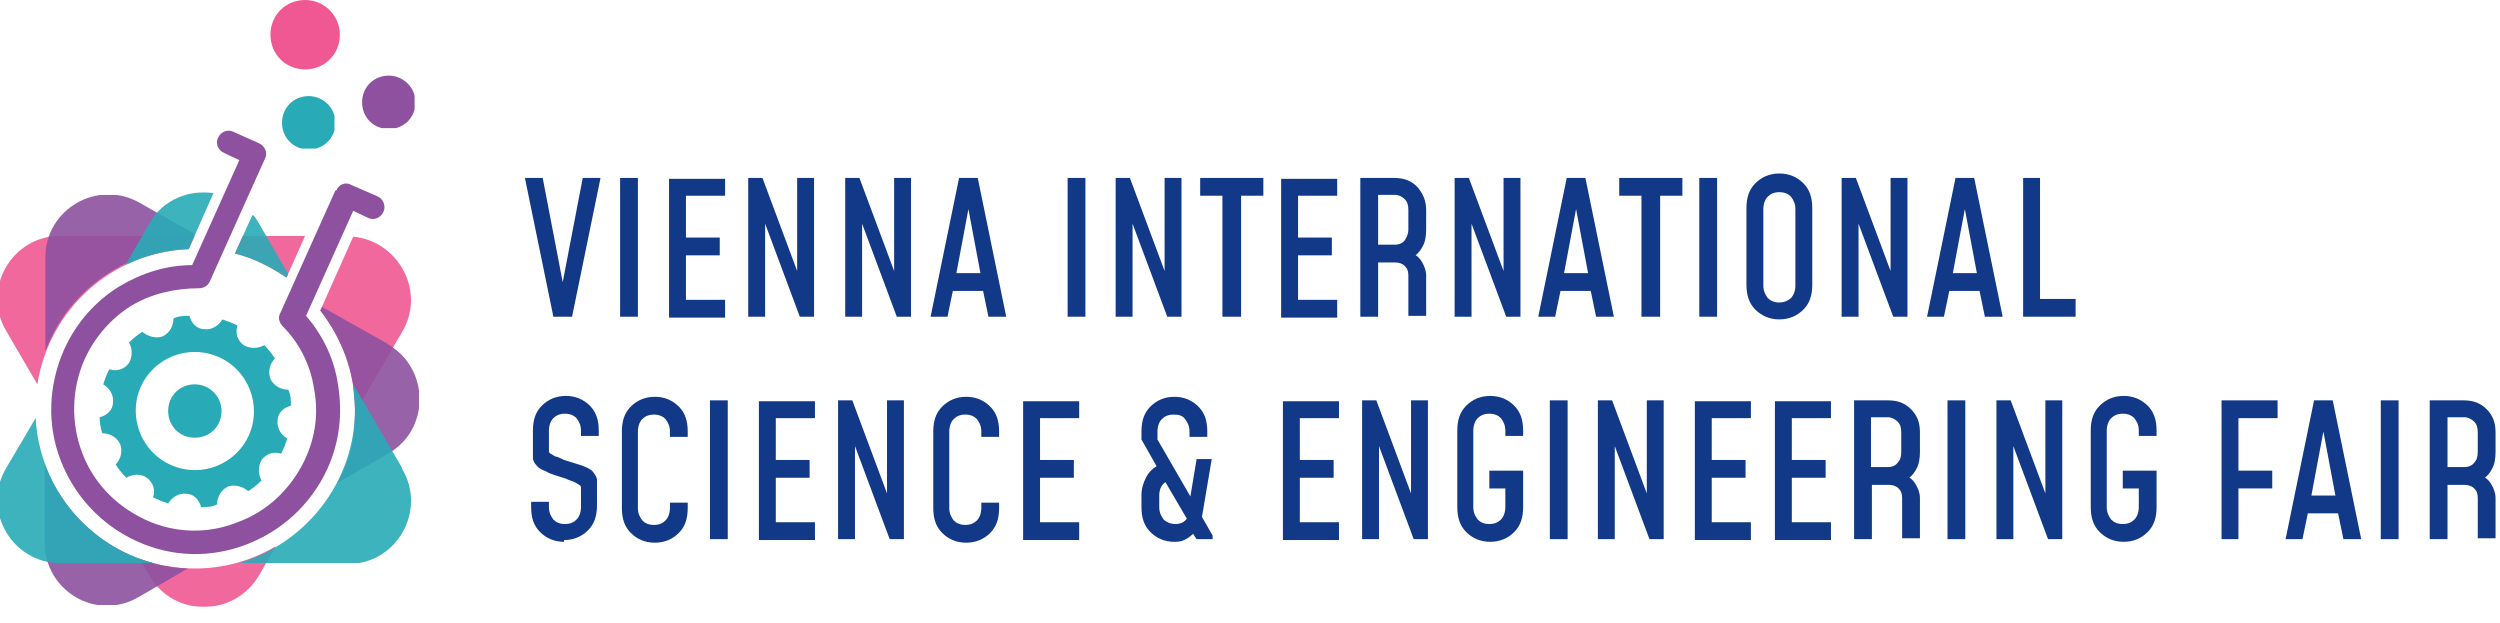 <?xml version="1.0" encoding="UTF-8"?>
<svg id="Layer_1" xmlns="http://www.w3.org/2000/svg" version="1.1" xmlns:xlink="http://www.w3.org/1999/xlink" viewBox="0 0 281 70">
  <!-- Generator: Adobe Illustrator 29.1.0, SVG Export Plug-In . SVG Version: 2.1.0 Build 142)  -->
  <defs>
    <style>
      .st0 {
        clip-path: url(#clippath-34);
      }

      .st1 {
        clip-path: url(#clippath-21);
      }

      .st2 {
        clip-path: url(#clippath-6);
      }

      .st3 {
        clip-path: url(#clippath-7);
      }

      .st4 {
        clip-path: url(#clippath-17);
      }

      .st5 {
        clip-path: url(#clippath-31);
      }

      .st6 {
        clip-path: url(#clippath-15);
      }

      .st7 {
        clip-path: url(#clippath-33);
      }

      .st8 {
        fill: #ef5892;
      }

      .st8, .st9, .st10 {
        fill-rule: evenodd;
      }

      .st11 {
        clip-path: url(#clippath-18);
      }

      .st12 {
        clip-path: url(#clippath-4);
      }

      .st13 {
        clip-path: url(#clippath-22);
      }

      .st14 {
        clip-path: url(#clippath-23);
      }

      .st15 {
        clip-path: url(#clippath-9);
      }

      .st16 {
        clip-path: url(#clippath-10);
      }

      .st17 {
        clip-path: url(#clippath-25);
      }

      .st18 {
        clip-path: url(#clippath-27);
      }

      .st9, .st19 {
        fill: #28abb6;
      }

      .st20 {
        clip-path: url(#clippath-11);
      }

      .st21 {
        fill: none;
      }

      .st22 {
        clip-path: url(#clippath-35);
      }

      .st23 {
        clip-path: url(#clippath-28);
      }

      .st24 {
        clip-path: url(#clippath-1);
      }

      .st10 {
        fill: #8d51a0;
      }

      .st25 {
        isolation: isolate;
      }

      .st26 {
        clip-path: url(#clippath-5);
      }

      .st27 {
        clip-path: url(#clippath-20);
      }

      .st28 {
        clip-path: url(#clippath-8);
      }

      .st29 {
        clip-path: url(#clippath-3);
      }

      .st30 {
        clip-path: url(#clippath-26);
      }

      .st31 {
        clip-path: url(#clippath-12);
      }

      .st32 {
        clip-path: url(#clippath-14);
      }

      .st33 {
        opacity: .9;
      }

      .st34 {
        clip-path: url(#clippath-30);
      }

      .st35 {
        clip-path: url(#clippath-19);
      }

      .st36 {
        mix-blend-mode: multiply;
      }

      .st37 {
        clip-path: url(#clippath-32);
      }

      .st38 {
        fill: #123987;
      }

      .st39 {
        clip-path: url(#clippath-16);
      }

      .st40 {
        clip-path: url(#clippath-2);
      }

      .st41 {
        clip-path: url(#clippath-29);
      }

      .st42 {
        clip-path: url(#clippath-13);
      }

      .st43 {
        clip-path: url(#clippath-24);
      }

      .st44 {
        clip-path: url(#clippath);
      }
    </style>
    <clipPath id="clippath">
      <rect class="st21" x="-.3" width="303.1" height="70"/>
    </clipPath>
    <clipPath id="clippath-1">
      <rect class="st21" x="-.3" width="47.4" height="68.2"/>
    </clipPath>
    <clipPath id="clippath-2">
      <rect class="st21" x="40.7" y="8.5" width="5.9" height="5.9"/>
    </clipPath>
    <clipPath id="clippath-3">
      <rect class="st21" x="40.7" y="8.5" width="5.9" height="5.9"/>
    </clipPath>
    <clipPath id="clippath-4">
      <rect class="st21" x="30.4" width="7.8" height="7.8"/>
    </clipPath>
    <clipPath id="clippath-5">
      <rect class="st21" x="30.4" width="7.8" height="7.8"/>
    </clipPath>
    <clipPath id="clippath-6">
      <rect class="st21" x="31.7" y="10.8" width="5.9" height="5.9"/>
    </clipPath>
    <clipPath id="clippath-7">
      <rect class="st21" x="31.7" y="10.8" width="5.9" height="5.9"/>
    </clipPath>
    <clipPath id="clippath-8">
      <rect class="st21" x="-.3" y="26.5" width="46.5" height="41.7"/>
    </clipPath>
    <clipPath id="clippath-9">
      <rect class="st21" x="-.3" y="26.5" width="46.5" height="41.7"/>
    </clipPath>
    <clipPath id="clippath-10">
      <rect class="st21" x="26.4" y="26.5" width="7.9" height="4.7"/>
    </clipPath>
    <clipPath id="clippath-11">
      <rect class="st21" x="26.4" y="26.5" width="7.9" height="4.7"/>
    </clipPath>
    <clipPath id="clippath-12">
      <rect class="st21" x="-.3" y="26.5" width="22.2" height="16.7"/>
    </clipPath>
    <clipPath id="clippath-13">
      <rect class="st21" x="-.3" y="26.5" width="22.2" height="16.7"/>
    </clipPath>
    <clipPath id="clippath-14">
      <rect class="st21" x="36" y="26.6" width="10.2" height="19.7"/>
    </clipPath>
    <clipPath id="clippath-15">
      <rect class="st21" x="36" y="26.6" width="10.2" height="19.7"/>
    </clipPath>
    <clipPath id="clippath-16">
      <rect class="st21" x="15.7" y="61.4" width="15.3" height="6.8"/>
    </clipPath>
    <clipPath id="clippath-17">
      <rect class="st21" x="15.7" y="61.4" width="15.3" height="6.8"/>
    </clipPath>
    <clipPath id="clippath-18">
      <rect class="st21" x="5" y="21.9" width="42.2" height="46.1"/>
    </clipPath>
    <clipPath id="clippath-19">
      <rect class="st21" x="5" y="21.9" width="42.2" height="46.1"/>
    </clipPath>
    <clipPath id="clippath-20">
      <rect class="st21" x="5.1" y="21.9" width="16.9" height="17.7"/>
    </clipPath>
    <clipPath id="clippath-21">
      <rect class="st21" x="5.1" y="21.9" width="16.9" height="17.7"/>
    </clipPath>
    <clipPath id="clippath-22">
      <rect class="st21" x="5" y="52.1" width="16.1" height="15.9"/>
    </clipPath>
    <clipPath id="clippath-23">
      <rect class="st21" x="5" y="52.1" width="16.1" height="15.9"/>
    </clipPath>
    <clipPath id="clippath-24">
      <rect class="st21" x="36" y="34.4" width="11.1" height="19.8"/>
    </clipPath>
    <clipPath id="clippath-25">
      <rect class="st21" x="36" y="34.4" width="11.1" height="19.8"/>
    </clipPath>
    <clipPath id="clippath-26">
      <rect class="st21" x="-.3" y="21.6" width="46.5" height="41.7"/>
    </clipPath>
    <clipPath id="clippath-27">
      <rect class="st21" x="-.3" y="21.6" width="46.5" height="41.7"/>
    </clipPath>
    <clipPath id="clippath-28">
      <rect class="st21" x="14.1" y="21.6" width="10" height="8.2"/>
    </clipPath>
    <clipPath id="clippath-29">
      <rect class="st21" x="14.1" y="21.6" width="10" height="8.2"/>
    </clipPath>
    <clipPath id="clippath-30">
      <rect class="st21" x="26.4" y="24.2" width="6" height="7.1"/>
    </clipPath>
    <clipPath id="clippath-31">
      <rect class="st21" x="26.4" y="24.2" width="6" height="7.1"/>
    </clipPath>
    <clipPath id="clippath-32">
      <rect class="st21" x="26.5" y="43.2" width="19.7" height="20.1"/>
    </clipPath>
    <clipPath id="clippath-33">
      <rect class="st21" x="26.5" y="43.2" width="19.7" height="20.1"/>
    </clipPath>
    <clipPath id="clippath-34">
      <rect class="st21" x="-.3" y="47" width="17.6" height="16.4"/>
    </clipPath>
    <clipPath id="clippath-35">
      <rect class="st21" x="-.3" y="47" width="17.6" height="16.4"/>
    </clipPath>
  </defs>
  <g class="st25">
    <g id="Layer_11">
      <g class="st44">
        <g>
          <g class="st24">
            <g>
              <path class="st9" d="M21.9,43.2c1.6,0,3,1.3,3,3s-1.3,3-3,3-3-1.3-3-3,1.3-3,3-3"/>
              <path class="st19" d="M31.2,47.3c0-.9.7-1.5,1.5-1.7,0-.6,0-1.2-.3-1.8-.8,0-1.6-.4-2-1.2-.3-.8-.1-1.7.5-2.3-.3-.5-.7-1-1.2-1.5-.7.4-1.6.4-2.3,0-.7-.5-1-1.4-.7-2.2-.6-.3-1.1-.5-1.7-.7-.4.7-1.2,1.2-2,1.1-.9,0-1.5-.7-1.7-1.5-.6,0-1.2,0-1.8.3,0,.8-.4,1.6-1.2,2-.8.3-1.7,0-2.3-.5-.5.3-1,.7-1.5,1.2.4.7.4,1.6,0,2.3-.5.7-1.4,1-2.2.7-.3.5-.5,1.1-.7,1.7.7.4,1.2,1.2,1.1,2,0,.9-.7,1.5-1.5,1.7,0,.6.1,1.2.3,1.8.8,0,1.6.4,2,1.2.3.8.1,1.7-.5,2.3.3.5.7,1,1.2,1.5.7-.4,1.6-.5,2.3,0,.7.5,1,1.4.7,2.2.6.3,1.1.5,1.7.7.4-.7,1.2-1.2,2-1.1.9,0,1.5.7,1.7,1.5.6,0,1.2,0,1.8-.3,0-.8.4-1.6,1.2-2,.8-.3,1.7,0,2.3.5.5-.3,1-.7,1.5-1.2-.4-.7-.4-1.6,0-2.3.5-.7,1.4-1,2.2-.7.3-.6.5-1.1.7-1.7-.7-.4-1.2-1.2-1.1-2M21.2,52.8c-3.7-.4-6.3-3.7-5.9-7.4.4-3.6,3.7-6.2,7.3-5.8,3.7.4,6.3,3.7,5.9,7.4-.4,3.6-3.7,6.2-7.3,5.8"/>
              <path class="st10" d="M37.8,21.4c.3-.7,1.1-1,1.7-.6l3,1.3c.6.3.9,1.1.6,1.7-.3.7-1.1,1-1.7.7l-1.7-.8-5.3,11.8c1.9,2.2,3.2,4.9,3.6,7.8.5,3.1.2,6.3-1.2,9.4-1.9,4.1-5.2,7-9.1,8.5s-8.3,1.5-12.4-.4c-4.1-1.9-7-5.2-8.5-9.1-1.5-3.9-1.4-8.3.4-12.4,1.4-3.1,3.6-5.5,6.2-7.1,2.5-1.5,5.3-2.4,8.2-2.4l5.3-11.8-1.7-.8c-.7-.3-1-1.1-.7-1.7.3-.7,1.1-1,1.7-.7l2.9,1.3c.7.3,1,1.1.7,1.7-3.4,7.6-1.2,2.6-6.2,13.8-.2.5-.7.8-1.2.8-2.7,0-5.4.6-7.7,2-2.2,1.4-4,3.4-5.2,6-1.5,3.4-1.5,7.2-.3,10.4,1.2,3.3,3.7,6,7.1,7.6s7.2,1.6,10.4.3c3.3-1.2,6-3.7,7.6-7.1,1.2-2.6,1.5-5.3,1-7.9-.4-2.6-1.6-5.1-3.5-7-.4-.4-.6-1-.3-1.5l6.2-13.8s0,0,.1,0Z"/>
              <g class="st36">
                <g class="st40">
                  <g class="st29">
                    <path class="st10" d="M43.7,8.5c1.6,0,3,1.3,3,3s-1.3,3-3,3-3-1.3-3-3,1.3-3,3-3"/>
                  </g>
                </g>
              </g>
              <g class="st36">
                <g class="st12">
                  <g class="st26">
                    <path class="st8" d="M34.3,0c2.1,0,3.9,1.7,3.9,3.9s-1.7,3.9-3.9,3.9-3.9-1.7-3.9-3.9,1.7-3.9,3.9-3.9"/>
                  </g>
                </g>
              </g>
              <g class="st36">
                <g class="st2">
                  <g class="st3">
                    <path class="st9" d="M34.7,10.8c1.6,0,3,1.3,3,3s-1.3,3-3,3-3-1.3-3-3,1.3-3,3-3"/>
                  </g>
                </g>
              </g>
              <g class="st36">
                <g class="st28">
                  <g class="st15">
                    <g>
                      <g class="st33">
                        <g class="st16">
                          <g class="st20">
                            <path class="st8" d="M26.4,28.5c2.1.5,4,1.5,5.8,2.7l2.1-4.7h-7l-.9,2Z"/>
                          </g>
                        </g>
                      </g>
                      <g class="st33">
                        <g class="st31">
                          <g class="st42">
                            <path class="st8" d="M21.2,28l.7-1.5H6.8c-5.5,0-8.9,6-6.1,10.7l3.5,6c1.3-8.4,8.4-14.9,17.1-15.2"/>
                          </g>
                        </g>
                      </g>
                      <g class="st33">
                        <g class="st32">
                          <g class="st6">
                            <path class="st8" d="M39.7,26.6l-3.7,8.3c2.4,3.1,3.9,6.9,3.9,11.1s0,.2,0,.4l5.3-9.1c2.7-4.5-.4-10.2-5.5-10.7"/>
                          </g>
                        </g>
                      </g>
                      <g class="st33">
                        <g class="st39">
                          <g class="st4">
                            <path class="st8" d="M21.9,63.9c-2.2,0-4.3-.4-6.2-1.1l1.1,1.9c2.7,4.7,9.5,4.7,12.3,0l1.9-3.3c-2.7,1.6-5.8,2.5-9.1,2.5"/>
                          </g>
                        </g>
                      </g>
                    </g>
                  </g>
                </g>
              </g>
              <g class="st36">
                <g class="st11">
                  <g class="st35">
                    <g>
                      <g class="st33">
                        <g class="st27">
                          <g class="st1">
                            <path class="st10" d="M21.2,28l.7-1.7-6.2-3.5c-4.7-2.7-10.6.7-10.6,6.1v10.6c2.4-6.6,8.7-11.3,16-11.6"/>
                          </g>
                        </g>
                      </g>
                      <g class="st33">
                        <g class="st13">
                          <g class="st14">
                            <path class="st10" d="M5,52.1v8.8c0,5.5,5.8,9,10.6,6.2l5.5-3.2c-7.4-.3-13.7-5.2-16.1-11.8"/>
                          </g>
                        </g>
                      </g>
                      <g class="st33">
                        <g class="st43">
                          <g class="st17">
                            <path class="st10" d="M43.5,38.6l-7.3-4.1-.2.4c2.4,3.1,3.9,6.9,3.9,11.1s-.7,5.8-2,8.3l5.7-3.3c4.8-2.7,4.7-9.6,0-12.3"/>
                          </g>
                        </g>
                      </g>
                    </g>
                  </g>
                </g>
              </g>
              <g class="st36">
                <g class="st30">
                  <g class="st18">
                    <g>
                      <g class="st33">
                        <g class="st23">
                          <g class="st41">
                            <path class="st9" d="M21.2,28l2.8-6.3c-2.7-.4-5.7.7-7.2,3.4l-2.7,4.7c2.2-1.1,4.6-1.7,7.2-1.8"/>
                          </g>
                        </g>
                      </g>
                      <g class="st33">
                        <g class="st34">
                          <g class="st5">
                            <path class="st9" d="M32.2,31.2l.2-.4-3.3-5.7c-.2-.3-.4-.7-.7-1l-2,4.4c2.1.5,4,1.5,5.8,2.7"/>
                          </g>
                        </g>
                      </g>
                      <g class="st33">
                        <g class="st37">
                          <g class="st7">
                            <path class="st9" d="M45.2,52.6l-5.5-9.4c0,.9.2,1.8.2,2.8,0,8.3-5.7,15.3-13.4,17.4h12.6c5.5,0,8.9-6,6.1-10.7"/>
                          </g>
                        </g>
                      </g>
                      <g class="st33">
                        <g class="st0">
                          <g class="st22">
                            <path class="st9" d="M4,47l-3.3,5.6c-2.8,4.7.6,10.7,6.1,10.7h10.5c-7.4-1.9-12.9-8.5-13.3-16.4"/>
                          </g>
                        </g>
                      </g>
                    </g>
                  </g>
                </g>
              </g>
            </g>
          </g>
          <g class="st25">
            <g class="st25">
              <path class="st38" d="M62.2,35.6l-3.2-15.6h2l2.4,12.5h-.3l2.4-12.5h2l-3.2,15.6h-2.1Z"/>
              <path class="st38" d="M71.7,35.6h-2v-15.6h2v15.6Z"/>
              <path class="st38" d="M81.5,20v2h-4.4v4.7h3.8v2h-3.8v5h4.4v2h-6.3v-15.6h6.3Z"/>
              <path class="st38" d="M84.1,35.6v-15.6h1.6l4.4,11.8h-.5v-11.8h1.9v15.6h-1.6l-4.4-11.8h.5v11.8h-1.9Z"/>
              <path class="st38" d="M95,35.6v-15.6h1.6l4.4,11.8h-.5v-11.8h1.9v15.6h-1.6l-4.4-11.8h.5v11.8h-1.9Z"/>
              <path class="st38" d="M104.6,35.6l3.2-15.6h2.1l3.2,15.6h-2l-.6-2.9h-3.4l-.6,2.9h-2,.1ZM107.5,30.7h2.7l-1.5-8h.3l-1.5,8Z"/>
              <path class="st38" d="M122,35.6h-2v-15.6h2v15.6Z"/>
              <path class="st38" d="M125.4,35.6v-15.6h1.6l4.4,11.8h-.5v-11.8h1.9v15.6h-1.6l-4.4-11.8h.5v11.8h-1.9,0Z"/>
              <path class="st38" d="M137.4,35.6v-13.6h-2.5v-2h7.1v2h-2.5v13.6h-2.1Z"/>
              <path class="st38" d="M150.3,20v2h-4.4v4.7h3.8v2h-3.8v5h4.4v2h-6.3v-15.6h6.3Z"/>
              <path class="st38" d="M152.9,35.6v-15.6h3.8c1.1,0,1.9.3,2.6,1,.6.7,1,1.5,1,2.6v2.2c0,.7-.1,1.4-.4,1.9-.3.6-.7,1-1.3,1.3v-.6c.5.2.9.5,1.2,1s.5,1,.5,1.6v4.5h-2v-4.5c0-.5-.1-.8-.4-1.1s-.7-.4-1.1-.4h-1.9v6.1h-2ZM154.9,27.5h1.9c.5,0,.9-.2,1.1-.5s.4-.7.4-1.2v-2.2c0-.5-.1-.9-.4-1.2-.3-.3-.7-.5-1.1-.5h-1.9v5.6Z"/>
              <path class="st38" d="M163.5,35.6v-15.6h1.6l4.4,11.8h-.5v-11.8h1.9v15.6h-1.6l-4.4-11.8h.5v11.8h-1.9Z"/>
            </g>
            <g class="st25">
              <path class="st38" d="M172.9,35.6l3.2-15.6h2.1l3.2,15.6h-2l-.6-2.9h-3.4l-.6,2.9h-2,.1ZM175.8,30.7h2.7l-1.5-8h.3l-1.5,8Z"/>
            </g>
            <g class="st25">
              <path class="st38" d="M184.5,35.6v-13.6h-2.5v-2h7.1v2h-2.5v13.6h-2.1Z"/>
              <path class="st38" d="M193,35.6h-2v-15.6h2v15.6Z"/>
              <path class="st38" d="M200,35.9c-1.1,0-2-.4-2.7-1.1-.7-.7-1-1.6-1-2.8v-8.6c0-1.2.3-2.1,1-2.8.7-.7,1.6-1.1,2.7-1.1s2,.4,2.7,1.1,1,1.6,1,2.8v8.6c0,1.2-.3,2.1-1,2.8s-1.6,1.1-2.7,1.1ZM200,34c.5,0,1-.2,1.3-.5s.5-.8.5-1.4v-8.6c0-.6-.2-1-.5-1.4-.3-.3-.7-.5-1.3-.5s-1,.2-1.3.5-.5.8-.5,1.4v8.6c0,.6.2,1,.5,1.4.3.3.7.5,1.3.5Z"/>
              <path class="st38" d="M207,35.6v-15.6h1.6l4.4,11.8h-.5v-11.8h1.9v15.6h-1.6l-4.4-11.8h.5v11.8h-1.9Z"/>
              <path class="st38" d="M216.6,35.6l3.2-15.6h2.1l3.2,15.6h-2l-.6-2.9h-3.4l-.6,2.9h-2,.1ZM219.5,30.7h2.7l-1.5-8h.3l-1.5,8Z"/>
              <path class="st38" d="M229.3,20v13.6h4v2h-5.9v-15.6h2-.1Z"/>
            </g>
          </g>
          <g class="st25">
            <g class="st25">
              <path class="st38" d="M63.4,60.9c-1.1,0-2-.4-2.7-1.1-.7-.7-1-1.6-1-2.8v-.6h2v.6c0,.6.2,1,.5,1.4.3.3.7.5,1.3.5s1-.2,1.3-.5.5-.8.5-1.4v-2.1c0-.2,0-.3-.2-.4,0,0-.3-.2-.5-.3s-.6-.2-1-.4c-.9-.3-1.7-.5-2.2-.8-.5-.2-.9-.4-1.1-.7-.2-.2-.4-.5-.4-.9v-3c0-1.2.3-2.1,1-2.8s1.6-1.1,2.7-1.1,2,.4,2.7,1.1c.7.7,1,1.6,1,2.8v.6h-2v-.6c0-.6-.2-1-.5-1.4-.3-.3-.7-.5-1.3-.5s-1,.2-1.3.5-.5.8-.5,1.4v2.2c0,.2,0,.3.2.4s.3.2.5.3c.2,0,.6.2,1,.4.9.3,1.7.5,2.2.7s.9.4,1.1.7.4.5.4.9v2.8c0,1.2-.3,2.1-1,2.8s-1.6,1.1-2.7,1.1v.2Z"/>
              <path class="st38" d="M77.3,56.5v.6c0,1.2-.3,2.1-1,2.8s-1.6,1.1-2.7,1.1-2-.4-2.7-1.1c-.7-.7-1-1.6-1-2.8v-8.6c0-1.2.3-2.1,1-2.8s1.6-1.1,2.7-1.1,2,.4,2.7,1.1c.7.7,1,1.6,1,2.8v.6h-2v-.6c0-.6-.2-1-.5-1.4-.3-.3-.7-.5-1.3-.5s-1,.2-1.3.5-.5.8-.5,1.4v8.6c0,.6.2,1,.5,1.4.3.3.7.5,1.3.5s1-.2,1.3-.5.5-.8.5-1.4v-.6h2Z"/>
              <path class="st38" d="M81.8,60.6h-2v-15.6h2v15.6Z"/>
              <path class="st38" d="M91.6,45v2h-4.4v4.7h3.8v2h-3.8v5h4.4v2h-6.3v-15.6h6.3Z"/>
              <path class="st38" d="M94.2,60.6v-15.6h1.6l4.4,11.8h-.5v-11.8h1.9v15.6h-1.6l-4.4-11.8h.5v11.8h-1.9Z"/>
              <path class="st38" d="M112.3,56.5v.6c0,1.2-.3,2.1-1,2.8s-1.6,1.1-2.7,1.1-2-.4-2.7-1.1c-.7-.7-1-1.6-1-2.8v-8.6c0-1.2.3-2.1,1-2.8s1.6-1.1,2.7-1.1,2,.4,2.7,1.1c.7.7,1,1.6,1,2.8v.6h-2v-.6c0-.6-.2-1-.5-1.4-.3-.3-.7-.5-1.3-.5s-1,.2-1.3.5-.5.8-.5,1.4v8.6c0,.6.2,1,.5,1.4.3.3.7.5,1.3.5s1-.2,1.3-.5.5-.8.5-1.4v-.6h2Z"/>
              <path class="st38" d="M121.3,45v2h-4.4v4.7h3.8v2h-3.8v5h4.4v2h-6.3v-15.6h6.3Z"/>
              <path class="st38" d="M132,60.9c-1.1,0-2-.4-2.7-1.1-.7-.7-1-1.6-1-2.8v-1.3c0-.8.2-1.4.5-2s.7-1,1.2-1.3l-1.7-3v-.9c0-1.2.3-2.1,1-2.8s1.6-1.1,2.7-1.1,2,.4,2.7,1.1c.7.7,1,1.6,1,2.8v.6h-2v-.6c0-.6-.2-1-.5-1.4s-.7-.5-1.3-.5-1,.2-1.3.5-.5.8-.5,1.4v.9l3.7,6.4.7-4.2h1.7l-1.1,6.5,1.2,2.1v.4h-1.8l-.4-.6c-.3.3-.6.5-1,.7s-.8.2-1.3.2h.2ZM132.1,58.9c.6,0,1-.2,1.3-.6l-2.4-4.1c-.5.3-.7.9-.7,1.5v1.3c0,.6.2,1,.5,1.4.3.3.8.5,1.3.5h0Z"/>
              <path class="st38" d="M150.5,45v2h-4.4v4.7h3.8v2h-3.8v5h4.4v2h-6.3v-15.6h6.3Z"/>
              <path class="st38" d="M153.1,60.6v-15.6h1.6l4.4,11.8h-.5v-11.8h1.9v15.6h-1.6l-4.4-11.8h.5v11.8h-1.9Z"/>
              <path class="st38" d="M167.5,60.9c-1.1,0-2-.4-2.7-1.1-.7-.7-1-1.6-1-2.8v-8.6c0-1.2.3-2.1,1-2.8s1.6-1.1,2.7-1.1,2,.4,2.7,1.1c.7.7,1,1.6,1,2.8v.6h-2v-.6c0-.6-.2-1-.5-1.4-.3-.3-.7-.5-1.3-.5s-1,.2-1.3.5-.5.8-.5,1.4v8.6c0,.6.2,1,.5,1.4.3.3.7.5,1.3.5s1-.2,1.3-.5.5-.8.5-1.4v-2.1h-1.8v-2h3.8v4.1c0,1.2-.3,2.1-1,2.8s-1.6,1.1-2.7,1.1Z"/>
              <path class="st38" d="M176.2,60.6h-2v-15.6h2v15.6Z"/>
              <path class="st38" d="M179.6,60.6v-15.6h1.6l4.4,11.8h-.5v-11.8h1.9v15.6h-1.6l-4.4-11.8h.5v11.8h-1.9Z"/>
              <path class="st38" d="M196.8,45v2h-4.4v4.7h3.8v2h-3.8v5h4.4v2h-6.3v-15.6h6.3Z"/>
              <path class="st38" d="M205.8,45v2h-4.4v4.7h3.8v2h-3.8v5h4.4v2h-6.3v-15.6h6.3Z"/>
              <path class="st38" d="M208.4,60.6v-15.6h3.8c1.1,0,1.9.3,2.6,1s1,1.5,1,2.6v2.2c0,.7-.1,1.4-.4,1.9-.3.6-.7,1-1.3,1.3v-.6c.5.2.9.5,1.2,1s.5,1,.5,1.6v4.5h-2v-4.5c0-.5-.1-.8-.4-1.1-.3-.3-.7-.4-1.1-.4h-1.9v6.1h-2ZM210.3,52.5h1.9c.5,0,.9-.2,1.1-.5.3-.3.4-.7.4-1.2v-2.2c0-.5-.1-.9-.4-1.2-.3-.3-.7-.5-1.1-.5h-1.9v5.6Z"/>
              <path class="st38" d="M220.9,60.6h-2v-15.6h2v15.6Z"/>
              <path class="st38" d="M224.4,60.6v-15.6h1.6l4.4,11.8h-.5v-11.8h1.9v15.6h-1.6l-4.4-11.8h.5v11.8h-1.9Z"/>
              <path class="st38" d="M238.7,60.9c-1.1,0-2-.4-2.7-1.1-.7-.7-1-1.6-1-2.8v-8.6c0-1.2.3-2.1,1-2.8s1.6-1.1,2.7-1.1,2,.4,2.7,1.1c.7.7,1,1.6,1,2.8v.6h-2v-.6c0-.6-.2-1-.5-1.4-.3-.3-.7-.5-1.3-.5s-1,.2-1.3.5-.5.8-.5,1.4v8.6c0,.6.2,1,.5,1.4.3.3.7.5,1.3.5s1-.2,1.3-.5.5-.8.5-1.4v-2.1h-1.8v-2h3.8v4.1c0,1.2-.3,2.1-1,2.8s-1.6,1.1-2.7,1.1Z"/>
            </g>
            <g class="st25">
              <path class="st38" d="M249.7,60.6v-15.6h6.3v2h-4.4v5.9h3.8v2h-3.8v5.7h-2,0Z"/>
            </g>
            <g class="st25">
              <path class="st38" d="M256.9,60.6l3.2-15.6h2.1l3.2,15.6h-2l-.6-2.9h-3.4l-.6,2.9h-2,0ZM259.8,55.7h2.7l-1.5-8h.3l-1.5,8Z"/>
              <path class="st38" d="M269.6,60.6h-2v-15.6h2v15.6Z"/>
              <path class="st38" d="M273.1,60.6v-15.6h3.8c1.1,0,1.9.3,2.6,1s1,1.5,1,2.6v2.2c0,.7-.1,1.4-.4,1.9-.3.6-.7,1-1.3,1.3v-.6c.5.2.9.5,1.2,1,.3.5.5,1,.5,1.6v4.5h-2v-4.5c0-.5-.1-.8-.4-1.1s-.7-.4-1.1-.4h-1.9v6.1h-2ZM275.1,52.5h1.9c.5,0,.9-.2,1.1-.5.3-.3.4-.7.4-1.2v-2.2c0-.5-.1-.9-.4-1.2s-.7-.5-1.1-.5h-1.9v5.6Z"/>
            </g>
          </g>
        </g>
      </g>
    </g>
  </g>
</svg>